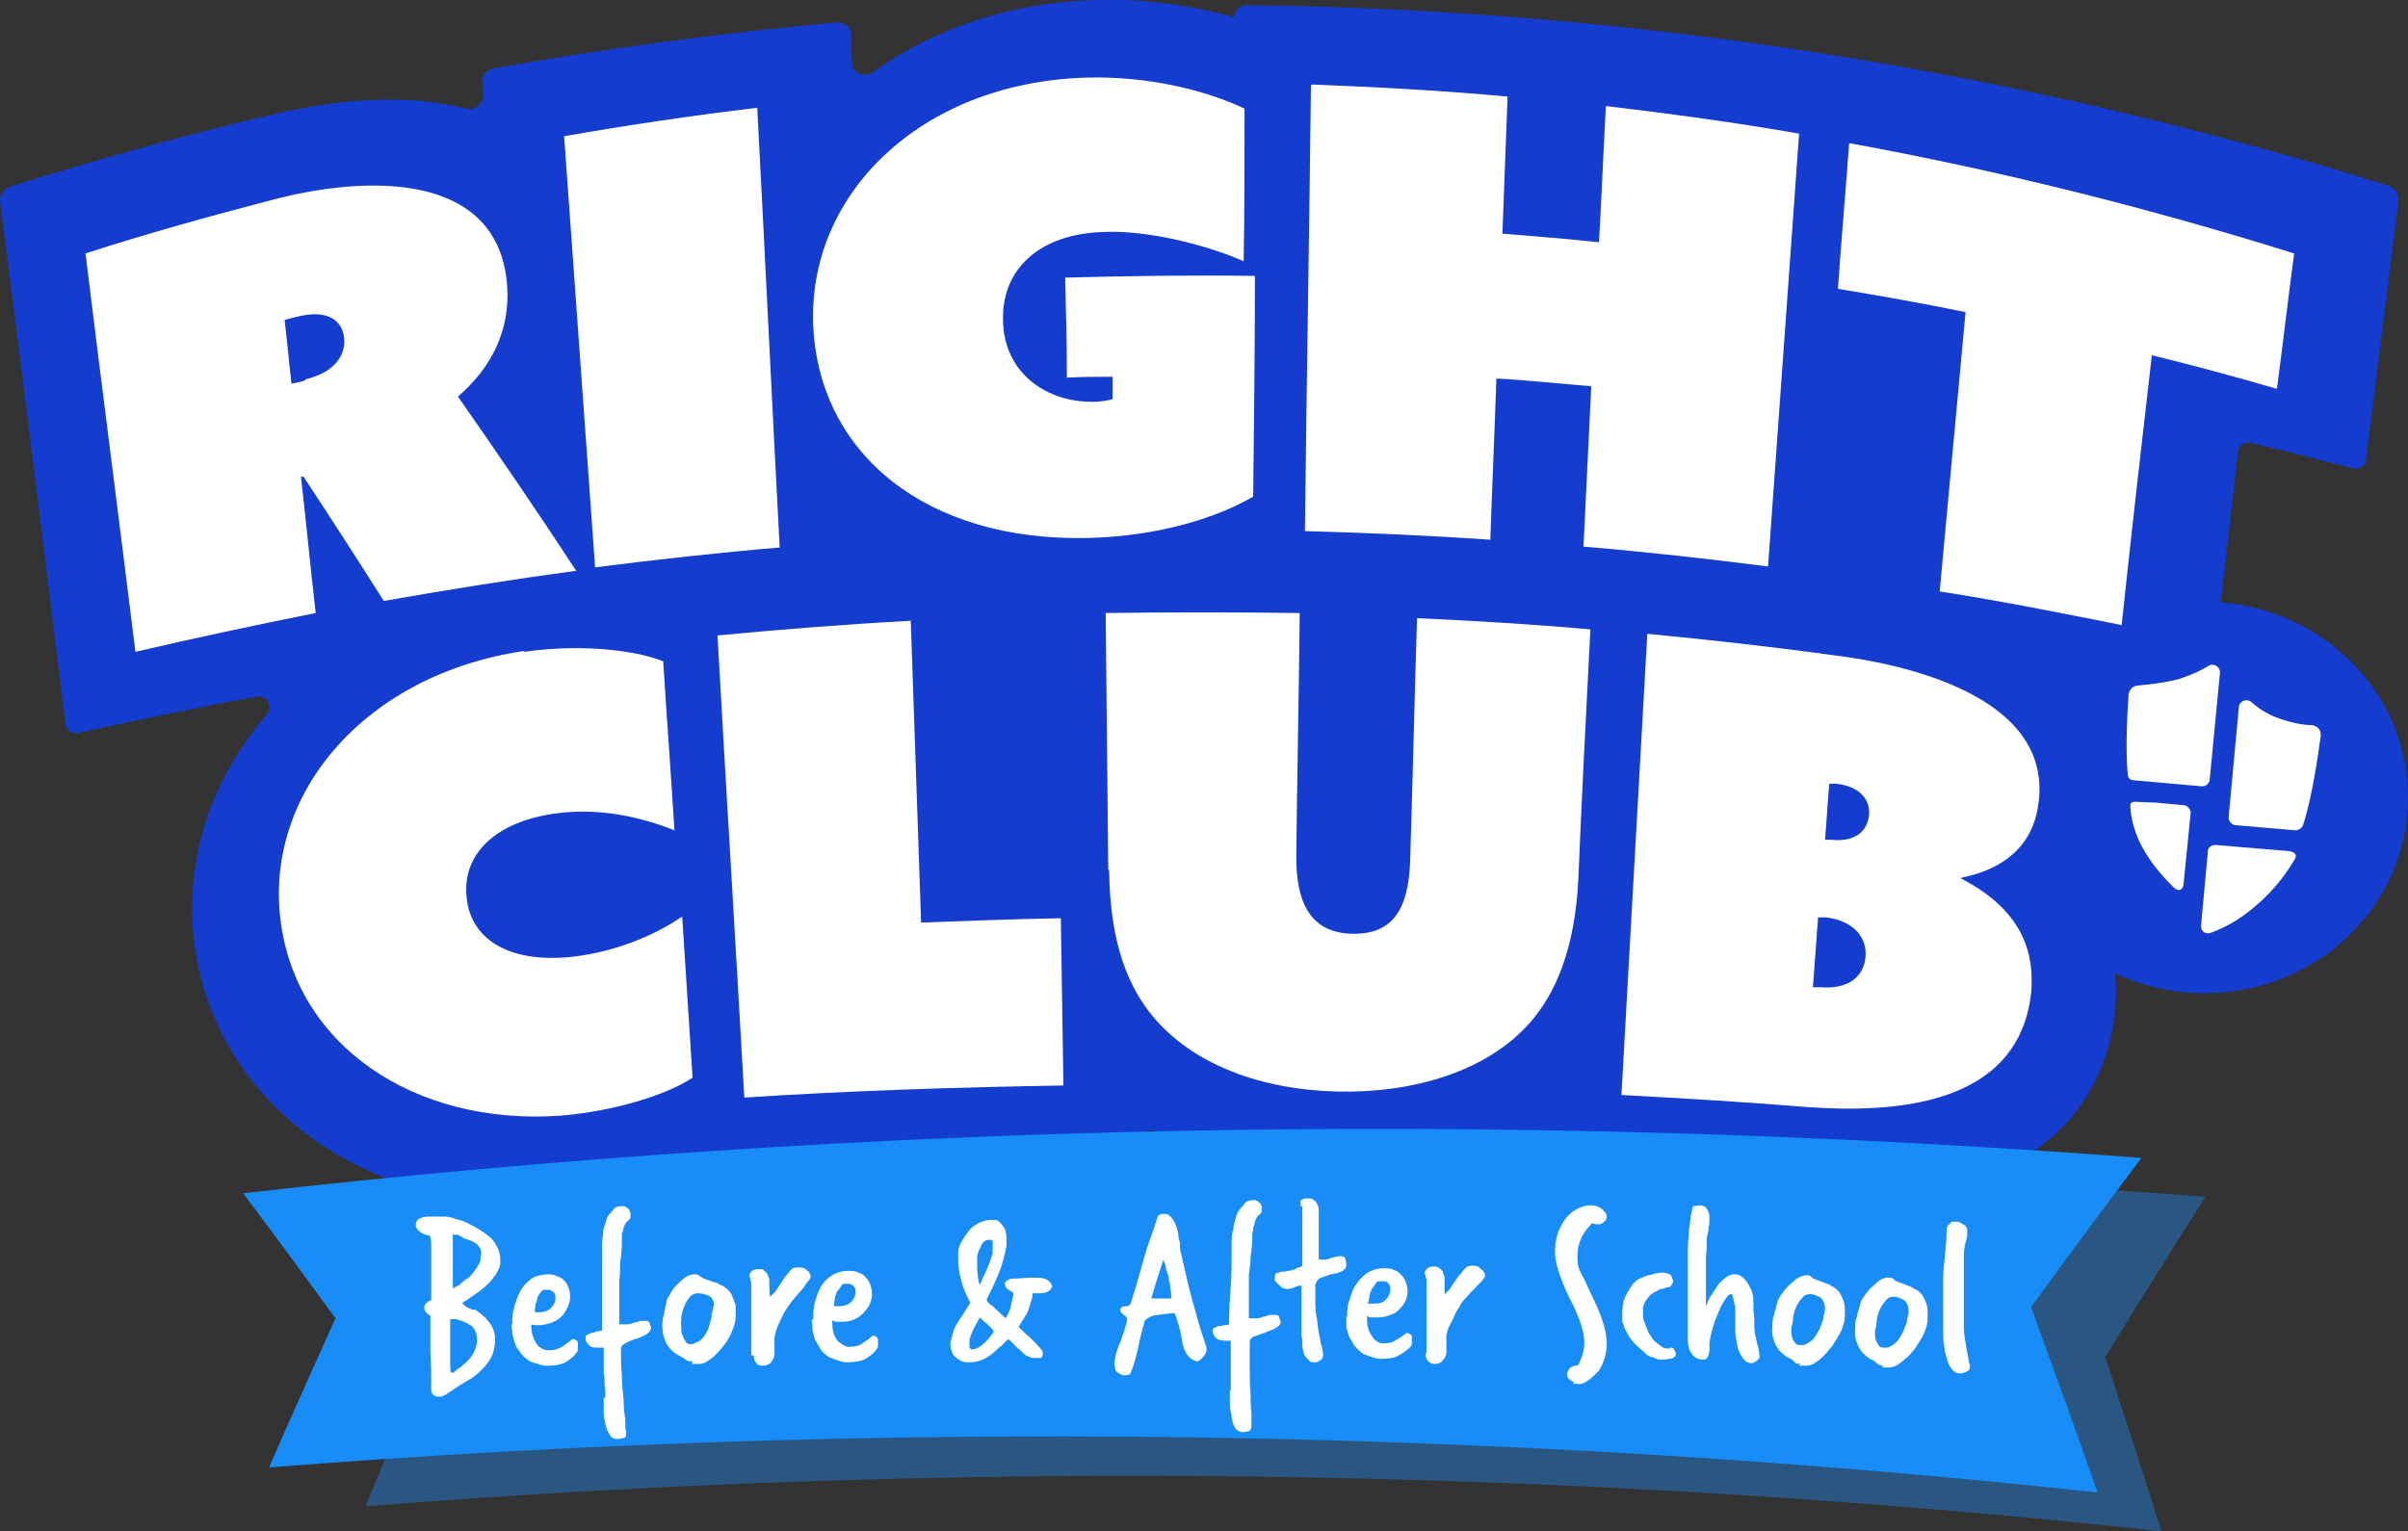 <svg xmlns="http://www.w3.org/2000/svg" id="uuid-dfae45c7-f226-4503-943c-e1e6f164896d" viewBox="0 0 279.2 177.6"><rect x="0" y="0" width="279.2" height="177.6" fill="#333333" stroke="none"/><defs><style>.uuid-d323d686-3717-4f57-ba1e-6362e20eb9f5{fill:#143ccf;}.uuid-72c68e75-34a0-440d-b623-ab165450aa2e{fill:#188df8;}.uuid-e6d23495-cc7b-4f38-8569-048953370162{fill:#fff;}.uuid-98a7aa1c-9d02-420f-8b52-a7b4bc25a35f{opacity:.4;}</style></defs><g id="uuid-c05031e3-7116-460f-a13f-d53d038a020f"><path class="uuid-d323d686-3717-4f57-ba1e-6362e20eb9f5" d="M278.1,23.3c-1.3,10-2.5,20.1-3.8,30.1,0,.7-.8,1.1-1.6.9-3.9-1-7.7-2-11.6-2.9-.8-.2-1.5.2-1.6.9-1.1,9.6-2.2,19.1-3.3,28.7,0,.7-.8,1.2-1.5,1-3.5-.7-6.9-1.3-10.4-1.9-1.2-.2-2,1-1.3,1.9,3.1,4.7,3.5,9.4,3.1,13-.3,3.3-1.5,6.2-3.2,8.7-.3.4-.3.9,0,1.4,2,3.7,2.8,7.9,2.3,12.4-.8,7.3-5.9,23.3-35.8,21.1-9.7-.7-19.4-1.3-29.1-1.7-.7,0-1.3-.7-1.3-1.4,0-.8,0-1.6.1-2.5,0-1.1-1.1-1.8-2-1.3-6.1,3.5-13.7,5.4-22.1,5.2-7.9-.1-15.1-2.1-20.9-5.6-.9-.5-2,.1-2,1.2,0,.7,0,1.4,0,2.1,0,.8-.6,1.4-1.3,1.4-17.8.1-35.7.8-53.5,1.9,0-.3,0-.5,0-.8-3.8,1.3-8.1,2.1-12.4,2.5-21.8,1.5-40.1-11.2-42.4-30.5-1.1-9.6,2-18.7,8.4-26.2.8-1,0-2.3-1.2-2.1-6.9,1.3-13.8,2.7-20.6,4.2-.8.2-1.4-.3-1.5-1C5.1,63.7,2.6,43.5,0,23.3c0-.7.5-1.5,1.3-1.7,9.9-3.1,20-5.9,30.2-8.3,9.7-2.3,17.1-2.1,22.5-.7,1,.3,2.1-.6,2-1.6,0-.5,0-1-.1-1.5,0-.7.6-1.5,1.4-1.6,13.2-2.3,26.4-4.1,39.8-5.3.8,0,1.5.5,1.6,1.3,0,1.2,0,2.4.1,3.5,0,1.1,1.4,1.6,2.4,1C108.1,3.4,117,.3,126.9,0c5.6-.2,11.2.6,16.2,2t0,0c0-.8.7-1.4,1.5-1.4,44.9.5,89.7,7.6,132.2,20.9.8.2,1.4,1,1.3,1.7Z"></path><ellipse class="uuid-d323d686-3717-4f57-ba1e-6362e20eb9f5" cx="255.6" cy="92.5" rx="23.6" ry="22.7"></ellipse><path class="uuid-e6d23495-cc7b-4f38-8569-048953370162" d="M247.7,93s-.7-.1-.7.4c0,.9.3,3.1,1.7,5.4,1,1.7,2.3,3.1,3.2,4s1.3.2,1.3-.5l.8-8c0-.4-.3-.8-.7-.9l-3.2-.3"></path><path class="uuid-e6d23495-cc7b-4f38-8569-048953370162" d="M268,84.1c-1,0-2.5-.3-4.1-.9-1.3-.5-2.2-1.2-2.9-1.8-.5-.4-1.3-.1-1.4.5l-1.2,12.9c0,.4.3.8.7.9l7,.6c.4,0,.7-.2.9-.5,1.1-3.3,1.8-8.4,2.1-10.6-.1-.9-.7-1-1-1.1Z"></path><path class="uuid-e6d23495-cc7b-4f38-8569-048953370162" d="M256.1,77.2c-.9.6-2.3,1.2-3.6,1.6-1.6.4-3.4.6-4.5.7h0c-.9,0-1.1.7-1.2,1-.1,1.8-.4,5.9-.1,9.3,0,.4.3.7.7.7l7.9.7c.5,0,.8-.3.9-.7l1.2-12.5c0-.7-.7-1.1-1.3-.8Z"></path><path class="uuid-e6d23495-cc7b-4f38-8569-048953370162" d="M266.1,99.6s0,0,0,0c.4-.8-.7-.9-.9-.9l-8.3-.7c-.5,0-.9.3-.9.7l-.8,8.7c0,.6.5,1,1.1.8,1.1-.4,3-1.2,5.2-3.1,2.5-2.1,3.9-4.3,4.6-5.5,0,0,0,0,0,0Z"></path><path class="uuid-e6d23495-cc7b-4f38-8569-048953370162" d="M9.9,29.4c7.1-2.3,14.3-4.3,21.6-6.2,10.9-2.9,26.3-3.4,27.3,9.9.4,5.4-2,9.7-5.7,12.9,4.6,6.6,9.2,13.3,13.7,20.2-7.4,1-14.9,2.2-22.3,3.5-3.1-4.9-6.2-9.7-9.3-14.4,0,0-.2,0-.3,0,.6,5.3,1.1,10.5,1.7,15.8-7,1.4-14,2.9-20.9,4.5-1.9-15.4-3.9-30.8-5.8-46.3ZM35.4,44c3.4-.8,4.7-2.8,4.5-4.8-.2-2.1-2-3.3-5.3-2.5-.5.1-1.1.3-1.6.4.3,2.5.5,4.9.8,7.4.5-.1,1.1-.2,1.6-.4Z"></path><path class="uuid-e6d23495-cc7b-4f38-8569-048953370162" d="M65.4,15.8c7.4-1.3,14.9-2.4,22.4-3.3.9,17,1.7,34,2.6,51-7.1.6-14.3,1.4-21.4,2.3-1.2-16.7-2.4-33.4-3.6-50.1Z"></path><path class="uuid-e6d23495-cc7b-4f38-8569-048953370162" d="M94.3,38c-.8-15.3,12.3-28.4,31.6-29,7.3-.2,14,1.5,18.4,3.6,0,5.9,0,11.8-.1,17.7-4.3-1.9-11.1-3.6-16.1-3.4-8,.2-12,4.7-11.8,10.3.1,6.1,5.1,9.5,10.5,9.4,1,0,1.8-.2,2.2-.3,0-.9,0-1.8,0-2.6-1.8,0-3.5,0-5.3.1,0-3.9-.1-7.7-.2-11.6,7.3-.2,14.7-.3,22-.2,0,8.5-.1,17.1-.2,25.6-3.9,2.3-10.7,4.6-19.2,4.8-18.7.4-31-9.7-31.8-24.4Z"></path><path class="uuid-e6d23495-cc7b-4f38-8569-048953370162" d="M152.1,9.8c7.6.3,15.1.7,22.7,1.4-.2,5.3-.4,10.6-.6,15.9,3.7.3,7.5.6,11.2,1,.3-5.3.5-10.5.8-15.8,7.5.9,15,1.9,22.4,3.2-1.2,16.7-2.4,33.4-3.6,50.2-7.1-.9-14.2-1.7-21.4-2.3.3-6.2.6-12.4.9-18.6-3.7-.3-7.3-.7-11-.9-.2,6.2-.5,12.5-.7,18.7-7.2-.5-14.3-.8-21.5-1,.2-17.2.5-34.5.7-51.7Z"></path><path class="uuid-e6d23495-cc7b-4f38-8569-048953370162" d="M227.9,36.2c-4.9-1-9.9-1.9-14.8-2.7.4-5.7.9-11.3,1.3-16.9,17.5,3.2,34.7,7.5,51.6,12.8-.7,5.2-1.3,10.5-2,15.7-4.8-1.4-9.6-2.7-14.5-3.9-1.2,10.4-2.4,20.9-3.5,31.3-7-1.4-14-2.8-21.1-3.9,1-10.8,2-21.6,3-32.4Z"></path><path class="uuid-e6d23495-cc7b-4f38-8569-048953370162" d="M60.8,75.6c6.1-.9,12.6-.3,16.1,1.1.4,6.5.9,13.1,1.3,19.6-3.8-1.5-8.5-2.6-13.4-2-7.5.9-11.2,4.9-10.7,9.7.4,4.8,4.7,7.7,12,7,4.8-.5,9.5-2.3,13-4.7.4,6.2.8,12.5,1.2,18.7-3.2,2.1-9.3,3.9-15.3,4.4-17,1.2-30.8-8.2-32.5-22.9-1.7-14.6,9.9-28.3,28.3-31Z"></path><path class="uuid-e6d23495-cc7b-4f38-8569-048953370162" d="M83.2,73.7c7.4-.7,14.9-1.3,22.4-1.7.4,11.7.8,23.3,1.2,35,5.4-.2,10.8-.4,16.2-.5.1,6.4.2,12.9.3,19.4-12.3.2-24.7.6-37,1.4-1-17.8-2.1-35.6-3.1-53.4Z"></path><path class="uuid-e6d23495-cc7b-4f38-8569-048953370162" d="M128.5,100.9c-.1-9.9-.2-19.8-.3-29.8,7.5-.1,15-.1,22.5,0-.1,9.4-.3,18.8-.4,28.3,0,5.1,1.5,8.8,6.5,8.9,4.8.1,6.5-3,6.7-8.4.3-9.4.5-18.8.8-28.2,6.7.3,13.4.7,20.1,1.3-.5,9.7-1,19.4-1.4,29-.4,8.2-2.7,13.3-5.6,16.6-5,5.7-13.6,8.2-22.3,8-9-.2-16.9-3.2-21.5-8.8-2.6-3.2-4.9-8-5-16.9Z"></path><path class="uuid-e6d23495-cc7b-4f38-8569-048953370162" d="M190.9,73.5c7.2.7,14.5,1.5,21.7,2.5,8.2,1,25.1,4.7,23.8,16.8-.4,4.3-3,7.8-9,9,0,0,0,0,0,.1,7.3,3.8,8.5,8.8,8.1,13.3-1.5,13.2-16.1,13.9-26,13.2-7.2-.6-14.3-1-21.5-1.4,1-17.8,2-35.7,3-53.5ZM212.3,97.4c2.8.3,4.2-1,4.4-2.8.2-1.9-1.1-3.4-3.8-3.7-.3,0-.5,0-.8,0-.2,2.2-.3,4.3-.5,6.5.3,0,.5,0,.8,0ZM211,114.5c3.4.3,5.1-1.3,5.3-3.5.2-2.2-1.3-4.2-4.6-4.6-.3,0-.6,0-.9,0-.2,2.7-.4,5.4-.6,8.1.3,0,.6,0,.9,0Z"></path><g class="uuid-98a7aa1c-9d02-420f-8b52-a7b4bc25a35f"><path class="uuid-72c68e75-34a0-440d-b623-ab165450aa2e" d="M250.6,177.6c-69.1-7.5-138.8-8.4-208.2-2.9,2.4-5.9,4.8-11.7,7.2-17.6-3.4-4.7-6.8-9.5-10.2-14.2,71.7-8.2,144.1-9.6,216.3-4.1-3.9,6.2-7.8,12.4-11.6,18.6,2.2,6.7,4.4,13.5,6.5,20.2Z"></path></g><path class="uuid-72c68e75-34a0-440d-b623-ab165450aa2e" d="M243.2,173.1c-70.3-7.6-141.3-8.5-212-2.9,2.5-5.8,5.1-11.5,7.7-17.3-3.5-4.8-7.1-9.7-10.7-14.5,72.9-8.3,146.6-9.7,220.1-4.1-4.3,5.7-8.6,11.5-12.8,17.3,2.6,7.2,5.2,14.3,7.7,21.5Z"></path><path class="uuid-e6d23495-cc7b-4f38-8569-048953370162" d="M49.9,157.1c0-.9,0-1.8,0-2.5,0-.7,0-1.4,0-2-.2-.1-.3-.2-.5-.4-.1-.1-.2-.3-.2-.5,0-.2,0-.4.3-.6.2-.2.4-.3.5-.3,0-.9,0-1.7,0-2.5,0-.8,0-1.6,0-2.4,0-.5,0-.9,0-1.3,0-.4,0-.9-.2-1.3-.8-.1-1.4-.5-1.6-1.1,0-.4.1-.7.5-.9.3-.1.6-.2,1-.2.1,0,.4,0,.7,0,.3,0,.7,0,1.1,0,.4,0,.9.1,1.4.3.5.1,1,.3,1.4.5,1.4.7,2.4,1.4,2.9,2,.5.7.8,1.4.8,2.1,0,0,0,.1,0,.2,0,0,0,.2,0,.3,0,.5-.3.9-.5,1.3-.3.4-.6.8-.9,1.1-.4.4-.8.7-1.2,1-.4.3-.9.6-1.3.9-.2.1-.3.2-.5.3.2.2.3.4.5.5.2.1.4.2.7.3,0,0,.2,0,.3,0,1.5,1,2.3,2.1,2.3,3.4,0,1-.2,1.9-.8,2.7-.6.8-1.4,1.6-2.5,2.2-.9.5-1.7,1.1-2.5,1.6-.2.1-.4.2-.6.2-.6,0-.9-.2-1-.7,0-1.5,0-3-.1-4.5ZM52.6,159.2c.2-.2.4-.4.6-.5.2-.1.4-.3.5-.4.5-.4.9-.8,1.1-1.2.2-.3.4-.8.5-1.3,0,0,0-.2,0-.3,0-.1,0-.2,0-.3,0-.5-.2-1-.6-1.4-.5-.3-.8-.5-1.2-.6-.3-.1-.5-.2-.7-.2,0,0-.2,0-.3,0-.1,0-.2,0-.3,0,0,.8,0,1.6,0,2.3,0,.7,0,1.4,0,2.1,0,.3,0,.6,0,.9,0,.3,0,.6.1.9,0,0,.1,0,.2,0ZM52.7,149.3c0,0,.2,0,.4-.2.2,0,.3-.2.4-.3.2-.1.3-.3.5-.4.2-.1.5-.3.7-.6.2-.2.4-.5.6-.8.2-.3.3-.5.4-.8,0-.3.1-.6.1-.8,0,0,0,0,0-.1,0,0,0-.1,0-.1-.1-.7-.7-1.2-1.8-1.5,0,0-.1,0-.2-.1-.1,0-.2-.1-.3-.2-.1,0-.3-.1-.4-.2-.1,0-.2,0-.3,0,0,0-.1,0-.1,0,0,0-.1,0-.2,0,0,.1,0,.3,0,.5,0,.2,0,.3,0,.5,0,.7,0,1.5,0,2.4,0,.9,0,1.8,0,2.8,0,0,.2,0,.2-.1Z"></path><path class="uuid-e6d23495-cc7b-4f38-8569-048953370162" d="M59.4,153.7c0-.7,0-1.3.2-2,.2-.7.4-1.3.7-1.9.3-.6.7-1,1.2-1.4.5-.4,1.1-.5,1.8-.6.5,0,.9,0,1.2.2.4.1.7.3.9.5.2.2.4.5.5.8s.2.6.2.9c0,.4,0,.8-.2,1.2-.1.4-.4.7-.6,1.1-.3.3-.6.6-1.1.8-.4.2-.9.3-1.4.4-.2,0-.4,0-.6,0-.2,0-.4,0-.6-.1,0,0,0,.2,0,.2,0,0,0,.1,0,.1,0,.7.2,1.2.4,1.6.2.4.4.7.7.8.2.2.5.3.7.3.2,0,.4,0,.4,0,.6,0,1-.2,1.4-.4.4-.3.8-.6,1.2-.9,0,0,.2,0,.3.1.1,0,.2.1.3.3,0,.1,0,.2,0,.3,0,0,0,.2,0,.3,0,.3,0,.5-.2.6-.1.2-.2.3-.4.5-.5.4-.9.7-1.3.8-.4.1-.9.2-1.6.2-.3,0-.6,0-1.1-.2-.4-.1-.8-.2-1.1-.4-.4-.3-.8-.6-1-1-.3-.3-.5-.7-.6-1-.1-.4-.2-.7-.3-1.1,0-.4-.1-.8-.1-1.2ZM61.8,152.2c0,0,.2,0,.3,0,.2,0,.3,0,.4,0,.6,0,1.1-.2,1.4-.5.3-.3.5-.7.5-1.1,0-.3,0-.5-.2-.7-.2-.2-.4-.3-.6-.3-.2,0-.4,0-.5,0-.2,0-.3.1-.4.3,0,0-.2.2-.2.3,0,0-.2.2-.2.4,0,.2-.1.4-.2.6,0,.2-.1.6-.1,1Z"></path><path class="uuid-e6d23495-cc7b-4f38-8569-048953370162" d="M70.2,162.1c0-.5,0-1-.1-1.5,0-.5,0-.9-.1-1.4,0-.4,0-.7,0-1.2,0-.4,0-.8,0-1.2,0-.2,0-.3,0-.5-.1,0-.2,0-.3,0,0,0-.2,0-.3,0-.5,0-.9,0-1.1-.3-.3-.2-.4-.5-.4-.8,0-.2,0-.3.2-.4.2,0,.3-.2.5-.2.2,0,.4-.1.6-.2.2,0,.4,0,.6-.1,0-1.5,0-3,0-4.4,0-1.4,0-2.6,0-3.5,0-.4,0-.9,0-1.5,0-.6,0-1.1.1-1.6,0-.5.1-1,.3-1.4.1-.4.2-.8.4-1,0,0,0,0,.1-.1.2-.2.3-.4.5-.6.2-.2.4-.3.8-.3,0,0,.2,0,.3,0,.1,0,.3.1.4.2.1,0,.3.2.3.3,0,.1.1.2.1.3,0,.2,0,.3,0,.4,0,.1,0,.2-.1.3,0,0-.1.1-.2.2,0,0-.1.1-.2.2-.1.1-.2.3-.3.6,0,.2-.1.5-.2.7,0,.2,0,.4,0,.6,0,.2,0,.4,0,.5,0,.9-.1,1.6-.2,2.3,0,.7,0,1.4-.1,2,0,.6,0,1.2,0,1.9,0,.6,0,1.2,0,1.9,0,.1,0,.3,0,.5,0,.2,0,.3,0,.4,0,.2,0,.4,0,.4,0,0,.2,0,.4,0,.2,0,.4,0,.6,0,.2,0,.5-.1.7-.2.2,0,.5-.1.7-.2.2,0,.4,0,.5,0,.3,0,.5,0,.6.2,0,.1.1.3.2.6,0,.3-.3.6-.6.8-.4.2-.8.4-1.2.5-.4.1-.8.3-1.2.5-.4.2-.5.4-.5.7,0,1,0,1.9.1,3,0,1,.1,1.9.2,2.8,0,.9.1,1.7.2,2.3,0,.7,0,1.2.1,1.5,0,.4,0,.6-.3.7-.2,0-.4.1-.7.1-.4,0-.7-.1-.9-.5-.2-.3-.4-.7-.5-1.2-.1-.5-.2-.9-.2-1.4,0-.5,0-.9,0-1.3,0-.1,0-.3,0-.4Z"></path><path class="uuid-e6d23495-cc7b-4f38-8569-048953370162" d="M80.3,157.9c-.3,0-.6,0-.8-.2-.2-.2-.5-.3-.8-.5-.6-.3-1.1-.8-1.4-1.3-.3-.6-.5-1.2-.5-2.1,0-.4,0-.9.2-1.4.1-.6.2-1.1.3-1.5,0-.2.2-.5.4-.8.2-.4.4-.7.7-1,.3-.3.6-.6,1-.9.4-.3.8-.4,1.2-.4.2,0,.3,0,.5.2.3.2.5.3.8.4.3.1.6.2.8.3.3,0,.6.2.8.3.3.1.5.3.8.5.2.2.4.4.5.6.1.2.2.5.3.7,0,.2.2.4.2.6,0,.2,0,.4,0,.6,0,.2,0,.3,0,.5,0,.6-.1,1.1-.3,1.6-.2.5-.4,1-.7,1.4-.1.2-.3.5-.6.8-.2.3-.5.6-.8.9-.3.3-.6.5-.9.7-.3.2-.6.3-1,.3,0,0-.2,0-.3,0,0,0-.2,0-.3,0,0,0-.1,0-.2,0ZM82.8,151.4c0-.5-.2-.9-.6-1.1-.4-.2-.8-.3-1.3-.3-.4,0-.7.2-.9.4-.2.3-.5.6-.6,1-.2.4-.3.8-.4,1.3,0,.5-.1.9,0,1.2,0,0,0,.2,0,.4,0,.2,0,.4.2.7,0,.2.2.4.3.6.1.2.3.3.5.3.2,0,.4,0,.5-.1.2,0,.3-.2.5-.2.3-.2.5-.4.7-.7.2-.3.4-.7.5-1,.1-.4.2-.8.3-1.1,0-.4.1-.8.2-1.1,0,0,0,0,0-.1Z"></path><path class="uuid-e6d23495-cc7b-4f38-8569-048953370162" d="M87.1,157.2c0,0,0-.3,0-.5,0-.2,0-.5,0-.9,0-.3,0-.7,0-1.1,0-.4,0-.8,0-1.1,0-.3,0-.6,0-.9,0-.2,0-.4,0-.4,0-.3,0-.6,0-.9,0-.4,0-.8,0-1.2,0-.4,0-.8,0-1.2,0,0,0,0,0-.1,0-.2,0-.3-.1-.5,0-.2-.1-.3-.1-.5,0-.2.2-.4.3-.5.1-.1.4-.2.7-.2.3,0,.6,0,.7.2.2.1.3.3.4.4,0,.2.2.4.2.6,0,.2,0,.4,0,.6,0,.5,0,1,.1,1.4.2-.2.4-.4.6-.6.2-.3.4-.6.6-.9.2-.3.4-.7.7-1,.2-.3.5-.6.7-.8.1,0,.3-.1.5-.1.4,0,.8,0,1,.2.3.2.5.4.6.8,0,.2-.1.4-.3.6-.2.2-.3.4-.5.7-.2.2-.4.5-.6.7-.2.2-.4.5-.6.7-.3.3-.5.7-.8,1.1-.3.4-.5.9-.7,1.3-.2.4-.4.9-.5,1.2-.1.4-.2.7-.2.9,0,.1,0,.3,0,.6,0,.3,0,.5,0,.6,0,.2,0,.4,0,.7,0,.2-.1.4-.2.6-.1.2-.3.4-.4.5-.2.1-.4.2-.7.2-.3,0-.6,0-.8-.3-.2-.2-.3-.5-.3-.8,0,0,0,0,0-.1Z"></path><path class="uuid-e6d23495-cc7b-4f38-8569-048953370162" d="M94.3,153c0-.7,0-1.3.2-2,.2-.7.4-1.3.7-1.8.3-.5.8-1,1.3-1.3.5-.3,1.1-.5,1.8-.5.5,0,.9,0,1.2.2.4.1.7.3.9.6.2.2.4.5.5.8.1.3.2.6.2.9,0,.4,0,.8-.2,1.2-.1.4-.4.7-.7,1.1-.3.3-.6.6-1.1.8-.4.2-.9.3-1.4.3-.2,0-.4,0-.6,0-.2,0-.4,0-.6-.2,0,0,0,.2,0,.2,0,0,0,.1,0,.1,0,.7.1,1.2.3,1.6.2.4.4.7.7.8.2.2.5.3.7.4.2,0,.4,0,.4,0,.6,0,1-.1,1.4-.4.4-.3.8-.5,1.2-.9,0,0,.2,0,.3.1.1,0,.2.1.3.3,0,.1,0,.2,0,.3,0,0,0,.2,0,.3,0,.2,0,.5-.2.6-.1.2-.2.3-.4.5-.5.4-.9.7-1.3.8-.4.1-.9.2-1.6.2-.3,0-.6,0-1.1-.2-.4-.1-.8-.3-1.1-.4-.4-.3-.8-.6-1-1-.2-.3-.4-.7-.6-1-.1-.4-.2-.7-.3-1.1,0-.4,0-.8-.1-1.2ZM96.6,151.5c0,0,.2,0,.3,0,.2,0,.3,0,.4,0,.6,0,1.1-.2,1.4-.5.3-.3.5-.7.5-1.1,0-.3,0-.5-.2-.7-.2-.2-.3-.3-.6-.3-.2,0-.4,0-.5,0-.2,0-.3.1-.4.3,0,0-.1.2-.2.3,0,0-.2.2-.3.4,0,.2-.2.4-.2.6,0,.2-.1.6-.1,1Z"></path><path class="uuid-e6d23495-cc7b-4f38-8569-048953370162" d="M110.2,155.8s0,0,0,0c0,0,0,0,0,0,0-.3.2-.7.3-1.2.1-.5.4-1,.8-1.6.4-.6.8-1.2,1.2-1.9-.4-.8-.8-1.6-1-2.4-.2-.8-.4-1.6-.4-2.4,0-.4,0-.7,0-1.1,0-.4.2-.8.4-1.2.2-.4.5-.8.8-1.2.3-.4.7-.7,1.1-.9.4-.2.9-.4,1.4-.4,0,0,.2,0,.3,0,.1,0,.2,0,.3,0,.3,0,.6.3.9.7.3.4.4.9.4,1.6,0,.1,0,.2,0,.3,0,.1,0,.2,0,.4-.2,1.1-.5,2.2-.9,3.2-.4,1-.9,2-1.4,3,0,.2.2.5.6.7.5.5,1.1,1,1.6,1.5.3-.5.5-.9.6-1.4.1-.5.2-.9.3-1.4,0-.1,0-.2-.2-.3-.1,0-.2-.1-.3-.2-.1,0-.2-.1-.3-.2,0,0-.1-.2-.2-.4,0-.4.3-.6.9-.7.7,0,1.3-.1,2-.1.2,0,.3,0,.5,0,.2,0,.3,0,.4,0,.9,0,1.5.3,1.7,1-.2.5-.6.8-1.4.8-.3,0-.4,0-.6,0-.1,0-.2,0-.3,0,0,0,0,0,0,0,0,0,0,0,0,0,0,0,0,.1,0,.2,0,.3-.1.6-.2.9-.1.3-.2.7-.4,1.2-.2.3-.4.6-.5.8-.2.3-.4.6-.5.8.4.4.8.8,1.3,1.2.4.4.9.9,1.4,1.5,0,0,.1.2.1.3,0,0,0,.1,0,.2,0,.2-.1.3-.2.4,0,0-.2,0-.4,0,0,0-.1,0-.2,0,0,0-.1,0-.2,0-.3,0-.5-.1-.7-.2-.2,0-.4-.2-.6-.4-.2-.2-.4-.4-.7-.6-.2-.3-.6-.6-1-1-.3.3-.6.6-.8.8-.3.2-.5.4-.8.7-.5.4-.9.7-1.4.9-.5.2-.9.3-1.4.3-.2,0-.4,0-.4,0-.5,0-1-.3-1.3-.6-.4-.3-.5-.7-.6-1.3,0,0,0-.1,0-.2,0,0,0-.2,0-.2,0,0,0-.2,0-.3ZM113,153.9c-.3.6-.5,1.1-.6,1.5,0,0,0,.1,0,.3,0,.2,0,.4,0,.5s.1.3.3.3c.3,0,.6-.1.9-.3.3-.2.6-.5.8-.7.3-.3.6-.7.8-1,0-.1,0-.2-.2-.4-.2-.2-.3-.3-.5-.5-.2-.2-.4-.3-.6-.5-.2-.2-.3-.3-.3-.3-.2.4-.5.9-.7,1.3ZM113.6,149.3c0-.1,0-.3.2-.7.1-.3.3-.7.5-1.1.2-.4.3-.8.5-1.2.1-.4.2-.7.3-.9,0-.1,0-.2,0-.4,0-.1,0-.2,0-.4,0-.1,0-.2,0-.4,0-.1,0-.2,0-.3,0,0-.1,0-.2-.1,0,0-.1,0-.2,0,0,0,0,0,0,0,0,0,0,0,0,0-.4,0-.7.2-.9.6-.2.4-.4.8-.5,1.3,0,.1,0,.3,0,.5,0,.2,0,.4,0,.5,0,.4,0,.9.1,1.4,0,.5.2.9.4,1.4Z"></path><path class="uuid-e6d23495-cc7b-4f38-8569-048953370162" d="M129.2,158.4c0-.7.2-1.6.6-2.5.5-1.3.8-2.3.9-2.9,0-.1-.1-.3-.4-.5-.3-.2-.4-.4-.4-.5,0-.1,0-.2.1-.3,0-.1.3-.2.6-.2.3,0,.5-.2.5-.3.3-.9.8-2.6,1.5-5.1.3-1.1.6-2,.9-2.8.3-.8.5-1.5.7-2.1.1-.3.3-.4.7-.4.3,0,.5,0,.7.2.5.4.8,1.1,1,2,0,.4.1.7.2,1.1,0,.4,0,.8.1,1.1.5,2.1.9,4.1,1.4,5.8.5,1.8.9,3.3,1.4,4.7.1.3.2.6.2.8,0,.4-.2.7-.5,1-.3.3-.5.4-.6.4-.9-.2-1.4-.9-1.7-2.1-.2-1.4-.5-2.5-.9-3.5-.6,0-1.2.1-1.8.2-.7,0-1.3.3-1.7.7,0,.3-.2.7-.3,1.2-.1.5-.3,1.1-.4,1.8-.3,1.3-.6,2.4-.9,3,0,.2-.3.3-.5.3,0,0-.1,0-.2,0,0,0-.1,0-.2,0-.6-.2-.9-.5-.9-.8,0,0,0-.2,0-.2ZM135.8,150.6c0-.4,0-.7-.1-1.1,0-.4-.1-.8-.2-1.2,0-.4-.2-.7-.3-1.1,0-.4-.2-.7-.3-1.1-.5,1.5-1,3-1.4,4.5.3,0,1,0,2.3,0Z"></path><path class="uuid-e6d23495-cc7b-4f38-8569-048953370162" d="M142.7,161.3c0-.5,0-1,0-1.5,0-.5,0-.9,0-1.4,0-.4,0-.8,0-1.2,0-.4,0-.8,0-1.2,0-.2,0-.3,0-.5-.1,0-.2,0-.3,0,0,0-.2,0-.3,0-.5,0-.9-.1-1.1-.3-.2-.2-.4-.5-.4-.8,0-.2,0-.3.2-.4.2,0,.3-.2.5-.2.2,0,.4,0,.6-.1.2,0,.4,0,.6-.1,0-1.5.1-3,.2-4.4s.1-2.6.1-3.5c0-.4,0-.9,0-1.5,0-.6,0-1.1.2-1.6,0-.5.2-1,.3-1.4.1-.4.3-.8.5-1,0,0,0,0,.1-.1.2-.2.3-.4.5-.6.2-.2.5-.3.8-.3,0,0,.2,0,.3,0,.1,0,.3.1.4.2.1,0,.2.2.3.3,0,0,.1.2.1.3,0,.2,0,.3,0,.4,0,.1,0,.2-.1.3,0,0-.1.1-.2.2,0,0-.1.1-.2.2-.1.1-.2.3-.3.6,0,.2-.1.5-.2.7,0,.2,0,.4-.1.6,0,.2,0,.4,0,.5,0,.9-.1,1.6-.2,2.3,0,.7-.1,1.3-.2,2,0,.6,0,1.2,0,1.9,0,.6,0,1.2,0,1.9,0,.1,0,.3,0,.5,0,.2,0,.3,0,.4,0,.2,0,.4,0,.4,0,0,.2,0,.4,0,.2,0,.4,0,.6,0,.2,0,.5-.1.7-.2.2,0,.5-.1.7-.2.2,0,.4,0,.5,0,.3,0,.5,0,.6.2,0,.1.1.3.2.6,0,.3-.3.6-.7.8-.4.2-.8.3-1.2.5-.4.1-.8.3-1.2.4-.4.2-.5.4-.5.7,0,1,0,1.9,0,3,0,1,0,1.9.1,2.8,0,.9,0,1.7.1,2.3,0,.7,0,1.2,0,1.5,0,.4-.1.6-.3.7-.2,0-.4.1-.7.1-.4,0-.7-.2-.9-.5-.2-.3-.3-.7-.4-1.2,0-.5-.2-.9-.2-1.4,0-.5,0-.9,0-1.3,0-.1,0-.3,0-.4Z"></path><path class="uuid-e6d23495-cc7b-4f38-8569-048953370162" d="M150.8,139.9c0-.2,0-.5,0-.7.1,0,.3-.1.4-.2,0,0,.2,0,.4,0,.3,0,.6,0,.7.2.2.1.3.2.4.4,0,.2.2.3.2.6,0,.2,0,.4,0,.6,0,.4,0,.7,0,1,0,.3,0,.6,0,.8,0,.3,0,.6,0,.9,0,.3,0,.6,0,.9,0,.2,0,.4,0,.6,0,.2,0,.4,0,.7,0,.1,0,.2,0,.3,0,0,.1.1.2.1.5,0,.9,0,1.2-.2.4-.1.8-.2,1.2-.2.3,0,.4.1.5.3,0,.2.1.4.1.6,0,.2,0,.4-.2.6-.1.1-.2.2-.4.3-.2,0-.3.1-.5.2-.2,0-.4,0-.6.1-.2,0-.4.1-.6.2-.2,0-.4.1-.6.2-.2,0-.4.2-.5.4-.1.1-.2.3-.2.5,0,.1,0,.2,0,.4,0,.1,0,.2,0,.3,0,.1,0,.2,0,.3,0,.1,0,.2,0,.4,0,.8,0,1.7.2,2.5.1.9.2,1.7.4,2.5,0,.3.1.5.2.8,0,.3.1.5.1.7,0,.3,0,.5-.2.7-.2.1-.3.2-.5.3-.2,0-.3,0-.3,0-.3,0-.5,0-.7-.3-.2-.2-.4-.4-.5-.6,0-.3-.2-.6-.2-1,0-.4,0-.8-.1-1.2,0-.9,0-1.8,0-2.7,0-.9,0-1.8,0-2.7,0,0,0-.1,0-.2,0,0,0-.1,0-.2-.3,0-.6.1-.8.2-.2.1-.5.2-.8.2-.4,0-.7-.1-.9-.4-.3-.2-.4-.4-.6-.6,0-.2,0-.5.1-.8.2,0,.5-.2.7-.2.2,0,.4,0,.6-.1.2,0,.4,0,.6-.1.2,0,.4-.1.7-.3.3,0,.5-.1.5-.3,0-.2,0-.4,0-.6,0-.3,0-.6,0-.8,0-.2,0-.6,0-1,0-.3,0-.6,0-.8,0-.3,0-.6,0-.8,0-.9,0-1.9,0-2.8Z"></path><path class="uuid-e6d23495-cc7b-4f38-8569-048953370162" d="M156.2,152.7c0-.7,0-1.3.3-2,.2-.7.4-1.3.8-1.8.3-.5.8-1,1.3-1.3.5-.3,1.1-.5,1.8-.5.5,0,.9,0,1.2.2.4.1.6.3.9.6.2.2.4.5.5.8.1.3.2.6.2.9,0,.4,0,.8-.2,1.2-.2.4-.4.7-.7,1-.3.3-.6.6-1.1.7-.4.2-.9.3-1.5.3-.2,0-.4,0-.6,0-.2,0-.4,0-.6-.2,0,0,0,.2,0,.2,0,0,0,.1,0,.1,0,.7.1,1.2.3,1.6.2.4.4.7.6.9.2.2.5.3.7.4.2,0,.4,0,.4,0,.6,0,1-.1,1.4-.4.4-.2.8-.5,1.2-.8,0,0,.2,0,.3.1.1,0,.2.1.3.3,0,.1,0,.2,0,.3,0,0,0,.2,0,.3,0,.3,0,.5-.2.6-.1.2-.3.3-.4.4-.5.4-.9.6-1.3.8-.4.1-.9.2-1.6.2-.3,0-.6,0-1.1-.2-.4-.1-.8-.3-1.1-.4-.4-.3-.8-.7-1-1-.2-.3-.4-.7-.6-1-.1-.4-.2-.7-.3-1.1,0-.4,0-.8,0-1.2ZM158.6,151.2c0,0,.2,0,.3,0,.2,0,.3,0,.4,0,.6,0,1.1-.1,1.4-.5.3-.3.5-.7.5-1.1,0-.3,0-.5-.2-.7-.1-.2-.3-.3-.6-.3-.2,0-.4,0-.5,0-.2,0-.3.1-.4.3,0,0-.2.2-.2.3,0,0-.2.2-.3.4,0,.2-.2.4-.2.6,0,.2-.1.6-.2,1Z"></path><path class="uuid-e6d23495-cc7b-4f38-8569-048953370162" d="M165.4,156.9c0,0,0-.3,0-.5,0-.2,0-.5,0-.9,0-.3,0-.7,0-1.1,0-.4,0-.8,0-1.1,0-.3,0-.6,0-.9,0-.2,0-.4,0-.4,0-.3,0-.6,0-.9,0-.4,0-.8,0-1.2,0-.4,0-.8,0-1.2,0,0,0,0,0-.1,0-.2,0-.3-.1-.5,0-.2-.1-.3-.1-.5,0-.2.2-.4.3-.5.1-.1.4-.2.7-.2.3,0,.5,0,.7.2.2.1.3.3.4.4,0,.2.1.4.2.6,0,.2,0,.4,0,.6,0,.5,0,1,0,1.4.2-.1.4-.4.6-.6.2-.3.4-.6.6-.9.2-.3.4-.6.7-.9.2-.3.5-.6.7-.8.1,0,.3-.1.5-.1.4,0,.8,0,1,.3.3.2.5.4.6.8,0,.2-.1.3-.3.6-.2.2-.4.4-.6.6-.2.2-.4.5-.7.7-.2.2-.4.5-.6.7-.3.3-.6.6-.8,1.1-.3.4-.5.8-.7,1.3-.2.4-.4.8-.6,1.2-.1.4-.2.7-.2.9,0,.1,0,.3,0,.6,0,.3,0,.5,0,.6,0,.2,0,.4,0,.7,0,.2-.1.4-.2.6-.1.2-.3.3-.4.5-.2.1-.4.2-.7.2-.3,0-.6-.1-.8-.3-.2-.2-.3-.5-.3-.8,0,0,0,0,0-.1Z"></path><path class="uuid-e6d23495-cc7b-4f38-8569-048953370162" d="M182.5,160.3c-.5-.2-.8-.5-.8-.9,0-.2.1-.5.4-.8,0,0,.2-.1.5-.2.3,0,.5-.1.5-.3.4-.8.6-1.6.6-2.4,0-1.1-.5-2.9-1.7-5.1-1.1-2.3-1.7-4.1-1.7-5.4,0-1.1.2-2.1.7-3,.5-1,1.2-1.7,2.1-2.1.5-.2.9-.3,1.2-.3.8,0,1.3.2,1.7.7.2.2.3.4.3.6,0,.4-.3.7-.8.9,0,0-.2,0-.2,0-.1,0-.2,0-.2,0-.2,0-.3-.1-.4-.1-.1,0-.2,0-.3.2-1,1-1.5,2.2-1.5,3.6,0,.5,0,1,.2,1.5,0,0,.2.5.6,1.2.3.7.8,1.7,1.4,3,.8,1.8,1.2,3.2,1.2,4.5,0,1-.3,2-.8,2.9-.2.3-.6.7-1.2,1.2-.5.4-1,.6-1.4.5-.2,0-.3,0-.5,0Z"></path><path class="uuid-e6d23495-cc7b-4f38-8569-048953370162" d="M193.6,156.3c.2,0,.4,0,.5.2.1.2.2.3.2.5,0,.2,0,.3-.2.4-.1.1-.2.2-.4.2-.2,0-.4,0-.6.1-.2,0-.4,0-.6,0-.3,0-.6-.2-.9-.3-.3,0-.6-.2-.8-.4-.4-.4-.9-.8-1.3-1.2-.4-.4-.7-.9-1-1.5,0-.1-.2-.3-.2-.4,0-.2-.1-.4-.2-.6,0-.2,0-.4,0-.5,0-.2,0-.3,0-.4,0-.4,0-.7.1-1.1,0-.4.2-.8.4-1.2.2-.4.4-.7.6-1,.2-.3.5-.6.9-.8.3-.1.7-.3,1-.4.3,0,.5-.1.8-.2.3,0,.5-.1.8-.1.4,0,.7.1.9.2.2.1.3.4.4.8,0,0,0,.2-.2.4,0,.2-.2.3-.4.3-.2,0-.4.1-.6.2-.2,0-.4,0-.6.2-.3.1-.6.3-.7.4-.2.1-.3.3-.4.4-.1.1-.2.3-.3.4-.1.2-.2.4-.3.7,0,.3,0,.5,0,.7,0,.4,0,.8.2,1.1.1.4.3.7.4,1.1.2.3.4.6.6.9.2.2.4.4.6.5.3.3.6.5,1,.5.1,0,.2,0,.4,0Z"></path><path class="uuid-e6d23495-cc7b-4f38-8569-048953370162" d="M195.7,154.1c0-1,0-2.1,0-3.2,0-1.1,0-2.2,0-3.3,0-.7,0-1.3,0-2.1,0-.7,0-1.4.1-2.1,0-.7.1-1.3.2-1.9,0-.6.2-1.1.3-1.6.3,0,.6-.1.8-.1.4,0,.7.2.8.4.2.3.3.6.3,1,0,.5,0,.9-.1,1.2,0,.4-.1.7-.2,1.1,0,.8,0,1.5-.1,2.2,0,.7,0,1.3,0,2,0,.6,0,1.3,0,1.9,0,.6,0,1.2,0,1.9.2-.5.4-1,.7-1.4.3-.4.5-.8.8-1.2.3-.3.6-.6.9-.8.3-.2.6-.3.9-.3.5,0,.9.2,1.2.6.3.3.5.7.7,1.1.2.4.3.9.3,1.3,0,.5,0,.8,0,1.1,0,.3.1.6.1,1,0,.4,0,.7,0,1,0,.6.2,1.2.3,1.8.2.6.3,1.2.3,1.7,0,.2-.2.3-.4.5-.2.1-.3.2-.5.2-.5,0-.8-.2-1.1-.7-.3-.4-.5-.9-.6-1.5-.1-.6-.2-1.2-.2-1.7,0-.6,0-1,0-1.3,0-.2,0-.5,0-.8,0-.3,0-.6-.1-.9s-.1-.6-.2-.8c0-.2-.1-.3-.2-.3-.2,0-.4.2-.6.5-.2.3-.4.6-.6,1-.2.4-.3.8-.5,1.2-.2.4-.3.8-.4,1.2-.1.4-.2.7-.3,1.1,0,.3-.1.5-.1.6,0,0,0,0,0,.1,0,0,0,0,0,0,0,0,0,0,0,0,0,0,0,0,0,.1,0,.2,0,.4,0,.6,0,.2,0,.4-.1.6,0,.2-.1.3-.2.4,0,.1-.2.2-.3.2-.5,0-.8-.1-1.1-.3-.3-.2-.4-.5-.6-.8-.1-.3-.2-.7-.2-1.1,0-.4,0-.8,0-1.2,0-.2,0-.3,0-.5Z"></path><path class="uuid-e6d23495-cc7b-4f38-8569-048953370162" d="M208.8,158.2c-.3,0-.6,0-.8-.3-.2-.2-.5-.4-.8-.5-.6-.4-1-.8-1.3-1.4-.3-.6-.5-1.3-.4-2.1,0-.4,0-.9.2-1.4.1-.5.3-1.1.4-1.5,0-.2.2-.5.4-.8.2-.3.5-.7.8-1,.3-.3.7-.6,1-.9.4-.2.8-.4,1.2-.4.2,0,.3,0,.5.2.2.2.5.3.8.4.3.1.5.2.8.3.3.1.6.2.8.4.3.1.5.3.7.5.2.2.3.4.4.6.1.2.2.5.3.7,0,.2.1.4.1.6,0,.2,0,.4,0,.6,0,.2,0,.3,0,.5,0,.6-.2,1.1-.4,1.6-.2.5-.5.9-.8,1.4-.1.2-.3.5-.6.8-.2.3-.5.6-.8.9-.3.3-.6.5-.9.7-.3.2-.6.3-1,.3,0,0-.2,0-.3,0,0,0-.2,0-.3,0,0,0-.1,0-.2,0ZM211.6,151.7c0-.5-.2-.9-.5-1.2-.4-.2-.8-.4-1.2-.4-.4,0-.7.1-.9.4-.3.3-.5.6-.7,1-.2.4-.3.8-.4,1.3,0,.5-.1.9-.2,1.2,0,0,0,.2,0,.4,0,.2,0,.4.1.7,0,.2.2.5.3.6.1.2.3.3.5.3.2,0,.4,0,.5,0,.2,0,.3-.1.5-.2.3-.2.6-.4.8-.7.2-.3.4-.6.6-1,.1-.4.3-.7.4-1.1,0-.4.2-.8.2-1.1,0,0,0,0,0-.1Z"></path><path class="uuid-e6d23495-cc7b-4f38-8569-048953370162" d="M218.4,158.4c-.3,0-.6-.1-.8-.3-.2-.2-.5-.4-.8-.5-.6-.4-1-.8-1.3-1.4-.3-.6-.5-1.3-.4-2.1,0-.4,0-.9.2-1.4.1-.5.3-1.1.4-1.5,0-.2.2-.5.4-.8.2-.3.5-.7.8-1,.3-.3.7-.6,1-.9.4-.2.8-.4,1.2-.3.2,0,.3,0,.5.2.2.2.5.3.8.4.3.1.5.2.8.3.3.1.5.2.8.4.3.1.5.3.7.5.2.2.3.4.4.6.1.2.2.5.3.7,0,.2.1.4.1.6,0,.2,0,.4,0,.6,0,.2,0,.3,0,.5,0,.6-.2,1.1-.4,1.6-.2.5-.5.9-.8,1.4-.1.2-.3.5-.6.8-.2.3-.5.6-.8.8-.3.3-.6.5-.9.7-.3.2-.6.3-1,.3,0,0-.2,0-.3,0-.1,0-.2,0-.3,0,0,0-.1,0-.2,0ZM221.3,152c0-.5-.2-.9-.5-1.2-.4-.2-.8-.4-1.2-.4-.4,0-.7.1-.9.4-.3.3-.5.6-.7,1-.2.4-.3.8-.4,1.3,0,.5-.1.9-.2,1.2,0,0,0,.2,0,.4,0,.2,0,.4.1.7,0,.2.2.4.3.6.1.2.3.3.5.3.2,0,.4,0,.5,0,.2,0,.3-.1.5-.2.3-.2.6-.4.8-.7.2-.3.4-.6.6-1,.1-.4.3-.7.4-1.1,0-.4.2-.8.2-1.1,0,0,0,0,0-.1Z"></path><path class="uuid-e6d23495-cc7b-4f38-8569-048953370162" d="M228.4,158.3s0,0,0,.1c0,0,0,0,0,.1,0,.3-.1.5-.4.6-.2.1-.5.2-.8.2-.4,0-.8-.3-1.1-.8-.3-.5-.4-1.1-.6-1.8-.1-.7-.2-1.3-.2-2,0-.7,0-1.1,0-1.5,0-.9,0-1.7,0-2.4,0-.7,0-1.4,0-2.2,0-1,.1-2,.2-2.9.1-.9.2-1.9.2-3,0-.2,0-.4.2-.6.1-.1.3-.3.4-.4.1,0,.3,0,.5,0,.2,0,.4,0,.6.2.2,0,.3.2.5.3.1.1.2.3.2.5,0,.5,0,.9-.2,1.4-.1.5-.2,1-.2,1.4,0,.7,0,1.3,0,1.9,0,.6,0,1.1,0,1.6,0,.5,0,.9,0,1.3,0,.4,0,.9,0,1.3,0,.3,0,.6,0,.9,0,.3,0,.5,0,.8,0,.7,0,1.5.2,2.4.1.9.3,1.6.4,2.3Z"></path></g></svg>